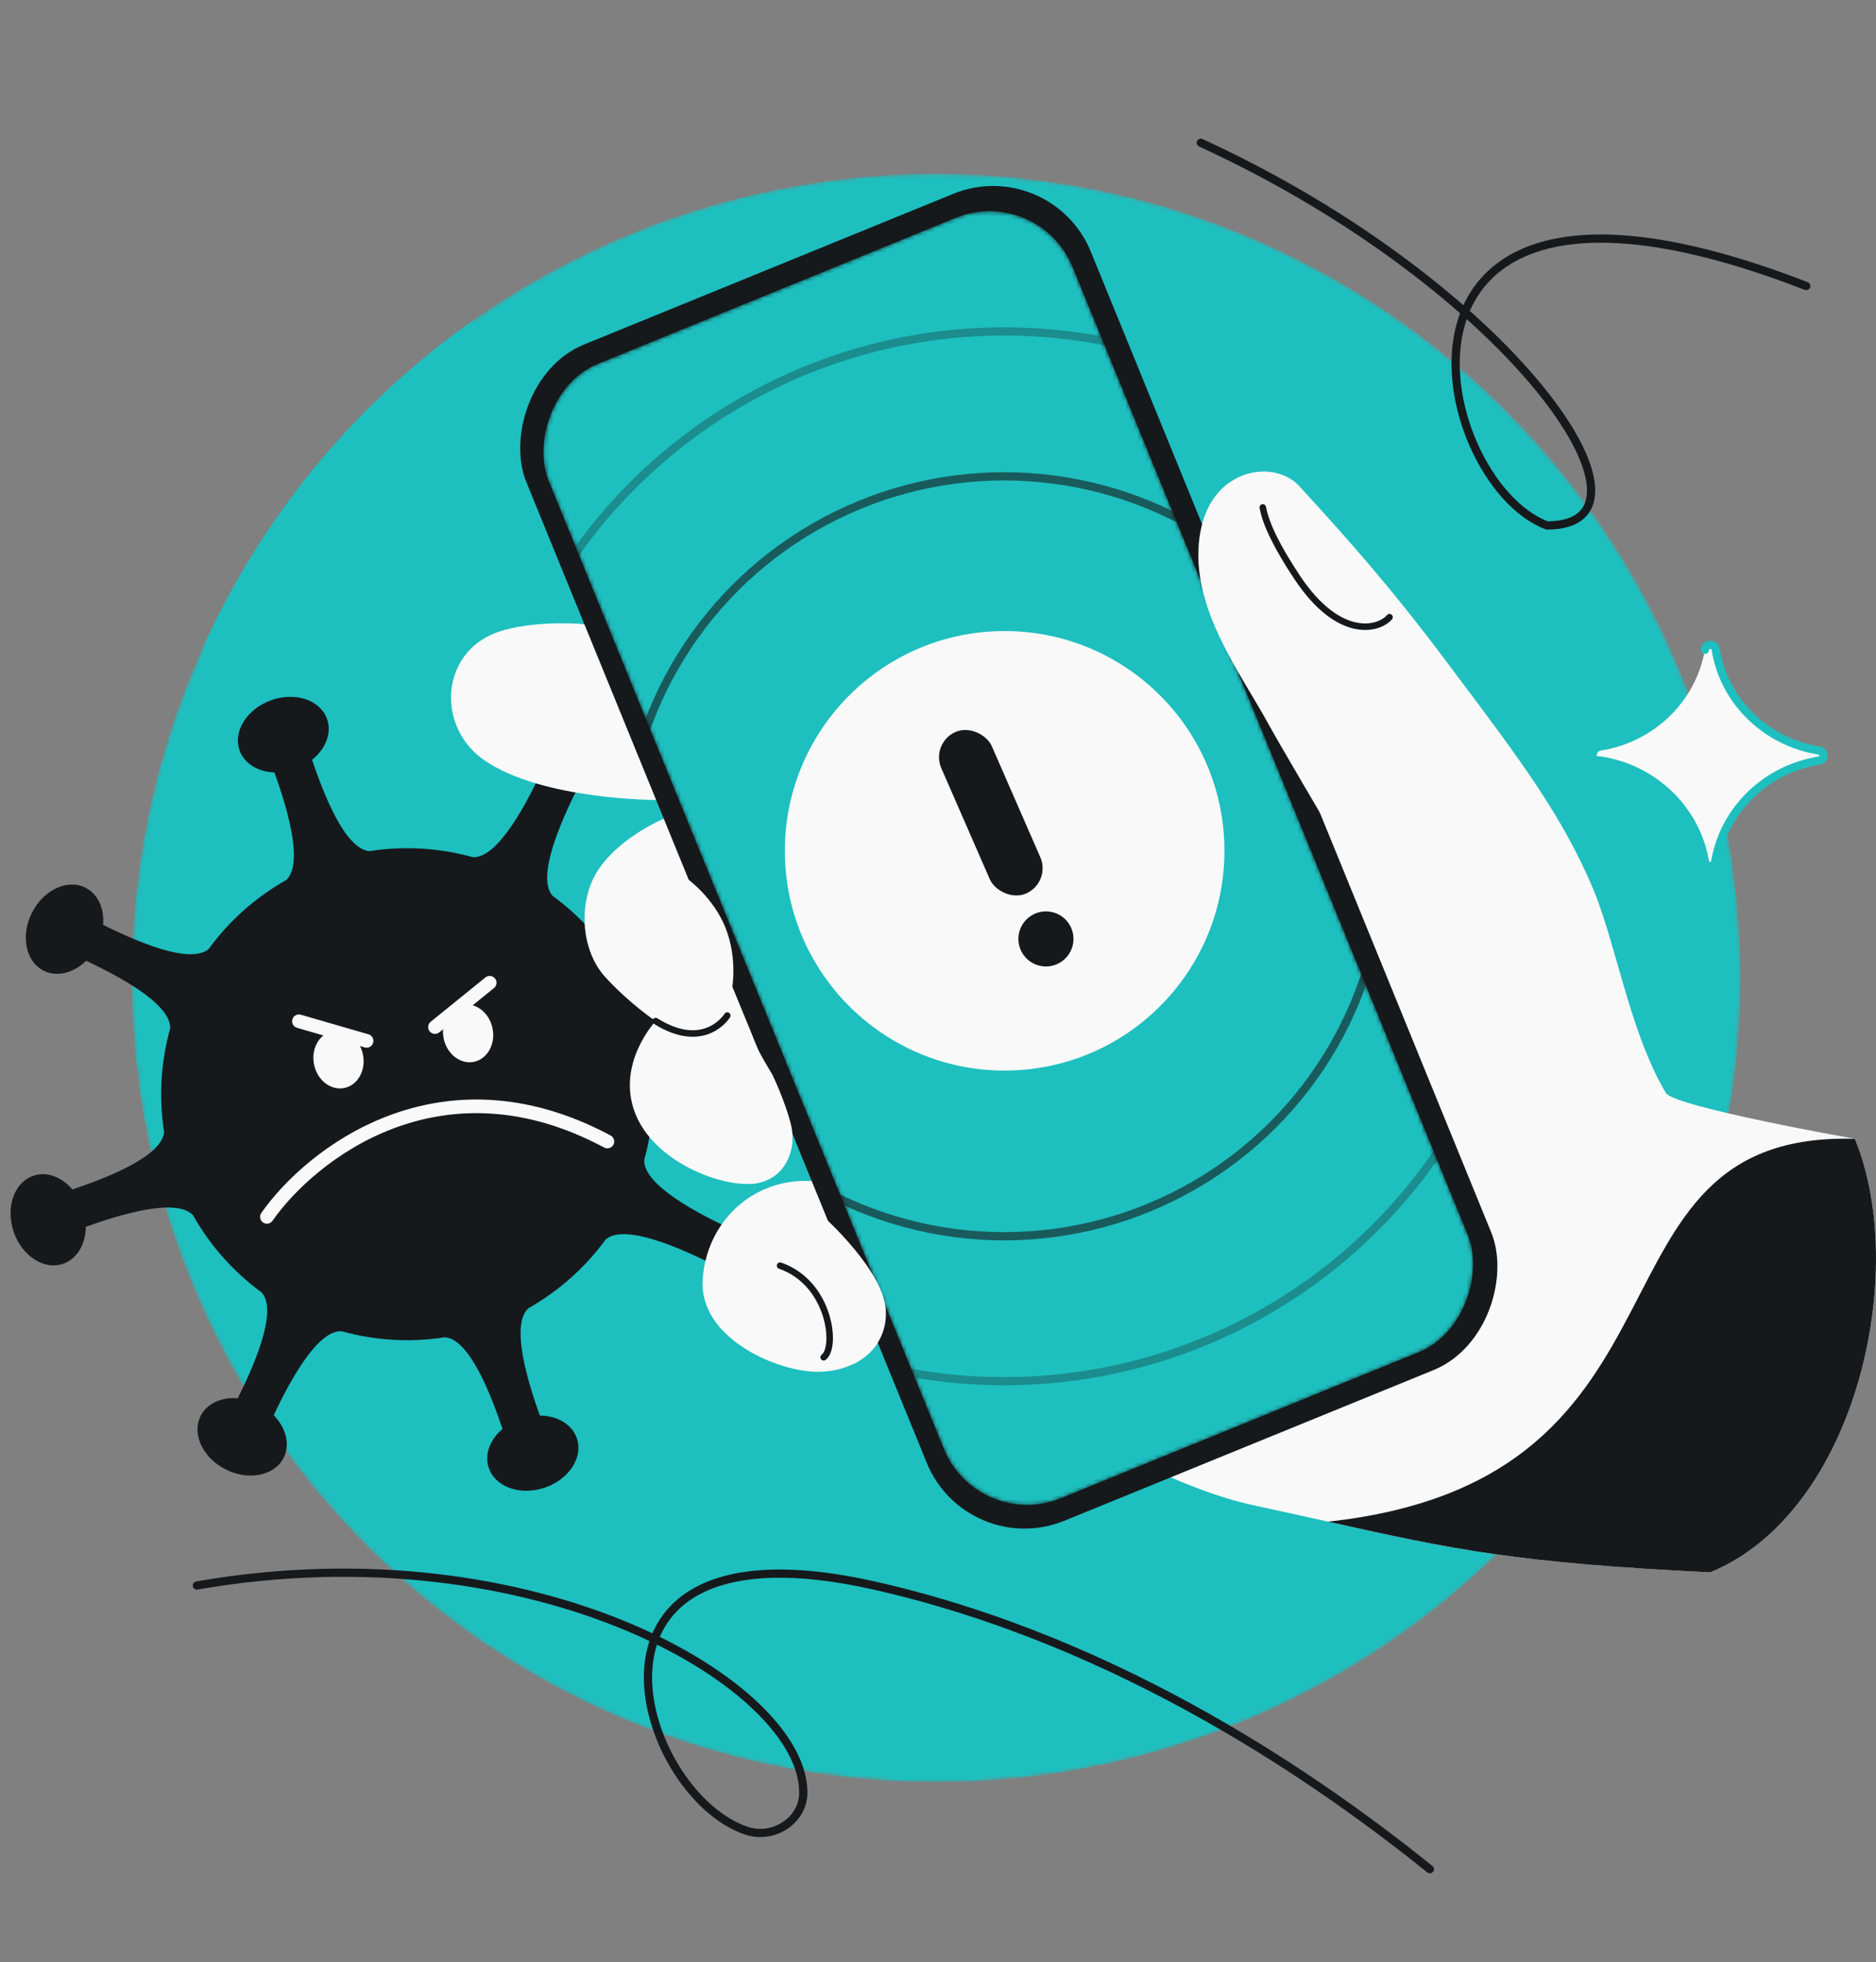 <svg width="456" height="477" viewBox="0 0 456 477" fill="none" xmlns="http://www.w3.org/2000/svg">
<rect x="0" y="0" width="456" height="477" fill="#808080" stroke="none"/>
<g clip-path="url(#clip0_6888_44054)">
<mask id="mask0_6888_44054" style="mask-type:alpha" maskUnits="userSpaceOnUse" x="32" y="42" width="392" height="392">
<path fill-rule="evenodd" clip-rule="evenodd" d="M227.552 433.24C335.523 433.24 423.052 345.711 423.052 237.74C423.052 129.768 335.523 42.24 227.552 42.24C185.564 42.24 146.667 55.477 114.808 78.005H49.132V157.706C38.157 182.134 32.052 209.224 32.052 237.74C32.052 345.711 119.58 433.24 227.552 433.24Z" fill="#1EBFBF"/>
</mask>
<g mask="url(#mask0_6888_44054)">
<circle cx="227.552" cy="237.74" r="195.5" fill="#1EBFBF"/>
</g>
<path fill-rule="evenodd" clip-rule="evenodd" d="M75.863 184.723C79.164 182.067 80.725 178.156 79.471 174.726C77.789 170.122 71.674 168.125 65.815 170.266C59.955 172.407 56.568 177.876 58.251 182.48C59.43 185.708 62.789 187.655 66.711 187.791C69.343 195.127 74.08 209.76 69.557 213.951C61.992 218.214 55.628 223.978 50.711 230.715C46.019 234.714 32.041 228.305 25.065 224.836C25.388 220.923 23.847 217.357 20.776 215.808C16.4 213.6 10.574 216.326 7.764 221.896C4.954 227.466 6.224 233.772 10.6 235.98C13.86 237.624 17.924 236.532 20.947 233.566C28.021 236.909 41.603 243.875 41.365 250.011C39.123 258.058 38.548 266.627 39.887 275.185C39.395 281.331 24.979 286.682 17.593 289.162C15.055 286.167 11.445 284.736 8.179 285.812C3.523 287.345 1.331 293.392 3.283 299.318C5.234 305.244 10.591 308.804 15.247 307.271C18.715 306.129 20.816 302.482 20.856 298.246C28.224 295.607 42.76 290.927 46.926 295.44C51.18 302.984 56.927 309.333 63.644 314.244C67.712 318.897 61.276 332.934 57.797 339.93C53.885 339.607 50.321 341.149 48.772 344.218C46.564 348.595 49.29 354.421 54.86 357.231C60.43 360.041 66.736 358.771 68.944 354.394C70.588 351.134 69.495 347.069 66.528 344.046C69.88 336.952 76.876 323.314 83.024 323.63C91.058 325.862 99.611 326.432 108.154 325.096C114.303 325.565 119.66 339.989 122.143 347.382C119.142 349.921 117.708 353.535 118.784 356.804C120.318 361.46 126.365 363.652 132.29 361.701C138.216 359.749 141.777 354.392 140.243 349.736C139.102 346.271 135.46 344.171 131.229 344.128C128.584 336.744 123.891 322.163 128.452 318.032C135.976 313.78 142.309 308.044 147.21 301.341C151.842 297.289 165.778 303.652 172.805 307.141C172.35 311.351 174.012 315.218 177.323 316.757C181.768 318.823 187.503 315.911 190.133 310.254C192.762 304.596 191.29 298.335 186.845 296.269C183.727 294.819 179.974 295.819 177.103 298.499C170.035 295.163 156.281 288.134 156.598 281.96C158.828 273.929 159.399 265.38 158.065 256.841C158.544 250.719 172.845 245.384 180.262 242.889C182.918 246.187 186.826 247.745 190.255 246.492C194.859 244.81 196.856 238.696 194.715 232.836C192.574 226.976 187.106 223.589 182.501 225.272C179.271 226.452 177.324 229.814 177.19 233.739C169.85 236.372 155.208 241.111 151.025 236.577C146.769 229.029 141.019 222.677 134.298 217.765C130.267 213.121 136.623 199.2 140.109 192.18C144.319 192.634 148.185 190.972 149.724 187.662C151.79 183.216 148.878 177.481 143.22 174.852C137.563 172.222 131.301 173.694 129.235 178.139C127.786 181.258 128.786 185.012 131.467 187.882C128.135 194.943 121.116 208.679 114.946 208.39C106.911 206.156 98.357 205.583 89.813 206.917C83.692 206.437 78.358 192.14 75.863 184.723Z" fill="#16191C"/>
<path d="M105.728 249.687L119.03 238.914" stroke="#F9F9F9" stroke-width="3.316" stroke-linecap="round"/>
<path d="M89.101 253.045L72.661 248.278" stroke="#F9F9F9" stroke-width="3.316" stroke-linecap="round"/>
<path d="M64.878 295.825C75.513 280.644 106.952 255.728 147.634 277.509" stroke="#F9F9F9" stroke-width="3.316" stroke-linecap="round"/>
<ellipse cx="113.78" cy="251.22" rx="6.065" ry="7.06" transform="rotate(-11.418 113.78 251.22)" fill="#F9F9F9"/>
<ellipse cx="82.278" cy="257.582" rx="6.065" ry="7.06" transform="rotate(-11.418 82.278 257.582)" fill="#F9F9F9"/>
<path d="M47.857 385.445C130.651 371.013 195.774 410.049 195.249 436.034C195.113 442.72 187.859 447.191 181.512 445.083C154.692 436.174 134.263 367.825 212.452 385.445C273.29 399.155 322.235 434.031 347.555 454.41" stroke="#16191C" stroke-width="2" stroke-linecap="round"/>
<path d="M389.234 184.912C387.727 184.791 387.728 182.586 389.234 182.453C402.12 180.346 412.236 170.51 414.404 157.982C414.555 156.373 416.903 156.373 417.054 157.982C419.101 170.51 429.218 180.346 442.104 182.453C443.61 182.586 443.611 184.791 442.104 184.912C429.218 187.02 419.101 196.855 416.933 209.384C416.789 210.925 414.535 210.926 414.404 209.384C412.236 196.855 402.12 187.02 389.234 184.912Z" fill="#F9F9F9"/>
<path d="M374.661 183.741L389.234 184.912C402.12 187.02 412.236 196.855 414.404 209.384V209.384C414.535 210.926 416.789 210.925 416.933 209.384V209.384C419.101 196.855 429.218 187.02 442.104 184.912V184.912C443.611 184.791 443.61 182.586 442.104 182.453V182.453C429.218 180.346 419.101 170.51 417.054 157.982V157.982C416.903 156.373 414.555 156.373 414.404 157.982V157.982" stroke="#1EBFBF" stroke-width="2" stroke-linecap="round"/>
<path d="M159.74 194.483C159.74 194.483 131.996 194.552 117.832 184.896C106.395 177.102 106.977 160.097 119.243 154.378C127.235 150.653 140.993 151.653 140.993 151.653L308.644 176.597C307.313 174.149 305.797 171.601 304.228 168.963L304.228 168.962C297.472 157.604 289.732 144.592 291.541 130.8C292.753 121.569 297.967 116.614 303.488 115.125C308.131 113.872 312.991 115.071 315.869 118.237C316.496 118.927 317.134 119.628 317.786 120.343L317.832 120.393L317.832 120.394C326.479 129.89 337.323 141.797 351.439 160.643C352.542 162.115 353.621 163.553 354.677 164.961C369.295 184.442 379.523 198.073 386.923 215.335C389.26 220.788 391.162 227.428 393.158 234.398L393.159 234.399C396.222 245.095 399.507 256.566 404.928 265.707C406.931 269.084 450.847 276.852 450.847 276.852C464.188 308.963 451.333 367.584 415.707 382.248C359.92 379.53 349.341 375.606 304.334 365.856C278.61 360.283 244.059 336.607 243.592 336.287L243.584 336.29L215.334 318.634C215.753 328.22 207.271 334.007 197.517 333.448C187.764 332.89 169.926 324.928 170.797 311.1C171.667 297.272 182.709 286.5 196.896 287.112C201.972 286.972 195.938 277.975 192.287 273.494C193.684 279.223 191.001 287.003 182.951 287.775C174.9 288.546 158.218 282.13 154.08 269.795C150.142 258.047 159.369 248.232 159.369 248.232L159.367 248.234C159.367 248.234 153.029 244.029 147.056 237.456C141.084 230.882 140.291 218.663 145.791 210.912C151.29 203.162 161.486 198.961 161.486 198.961L159.74 194.483Z" fill="#F9F9F9"/>
<path d="M415.706 382.248C451.332 367.584 464.187 308.963 450.846 276.852C382.187 274.857 417.17 359.617 322.814 369.928C353.621 376.775 368.431 379.945 415.706 382.248Z" fill="#16191C"/>
<path d="M189.614 307.687C201.781 311.921 203.488 327.565 200.208 329.965" stroke="#16191C" stroke-width="1.586" stroke-miterlimit="10" stroke-linecap="round"/>
<path d="M306.949 123.358C307.653 127.312 310.364 132.921 315.261 140.306C325.433 155.637 335.107 153.113 337.749 150.042" stroke="#16191C" stroke-width="1.586" stroke-miterlimit="10" stroke-linecap="round"/>
<path d="M343.36 306.329C338.644 295.113 343.958 284.242 343.958 284.242" stroke="#16191C" stroke-width="1.803" stroke-miterlimit="10" stroke-linecap="round"/>
<rect width="148.172" height="308.813" rx="25.646" transform="matrix(-0.926 0.378 0.378 0.926 255.449 37.429)" fill="#16191C"/>
<mask id="mask1_6888_44054" style="mask-type:alpha" maskUnits="userSpaceOnUse" x="131" y="51" width="228" height="315">
<rect width="137.535" height="297.81" rx="21.818" transform="matrix(-0.926 0.378 0.378 0.926 252.476 44.713)" fill="#4580FF"/>
</mask>
<g mask="url(#mask1_6888_44054)">
<rect width="137.535" height="297.81" rx="21.818" transform="matrix(-0.926 0.378 0.378 0.926 252.476 44.713)" fill="#1EBFBF"/>
<circle opacity="0.3" cx="128.602" cy="128.602" r="127.602" transform="matrix(-1 1.74504e-08 1.74504e-08 1 372.672 79.575)" stroke="#16191C" stroke-width="2"/>
<circle opacity="0.6" cx="93.37" cy="93.37" r="92.37" transform="matrix(-1 1.74504e-08 1.74504e-08 1 337.447 114.8)" stroke="#16191C" stroke-width="2"/>
<circle cx="244.198" cy="206.84" r="53.424" transform="rotate(-1.046 244.198 206.84)" fill="#F9F9F9"/>
<rect x="226.125" y="180.622" width="13.392" height="42.855" rx="6.696" transform="rotate(-23.592 226.125 180.622)" fill="#16191C"/>
<circle cx="254.236" cy="228.26" r="6.696" transform="rotate(-23.592 254.236 228.26)" fill="#16191C"/>
</g>
<path d="M192.284 273.494C193.681 279.223 190.998 287.003 182.948 287.775L172.378 273.121L167.134 213.68C167.134 213.68 173.54 218.3 176.423 225.738C179.305 233.175 177.945 240.222 177.945 240.222C177.945 240.222 182.518 250.606 183.243 252.87C183.969 255.135 187.731 261.228 187.731 261.228C187.731 261.228 190.886 267.765 192.284 273.494Z" fill="#F9F9F9"/>
<path d="M308.644 176.597C301.582 163.606 289.311 147.795 291.541 130.8C292.396 124.284 295.245 119.899 298.789 117.359L301.461 122.876L323.984 202.945C321.926 199.426 310.681 180.345 308.644 176.597Z" fill="#F9F9F9"/>
<path d="M159.363 248.233C171.372 255.739 176.774 246.897 176.774 246.897" stroke="#16191C" stroke-width="1.586" stroke-miterlimit="10" stroke-linecap="round"/>
<path d="M200.427 296.014C200.427 296.014 214.911 309.048 215.331 318.634C215.595 324.677 212.322 329.211 207.422 331.596L194.676 296.694L200.427 296.014Z" fill="#F9F9F9"/>
<path d="M291.888 34.713C367.635 69.538 407.239 127.742 376.036 127.742C347.234 116.941 328.232 26.517 439.041 69.538" stroke="#16191C" stroke-width="2" stroke-linecap="round"/>
</g>
<defs>
<clipPath id="clip0_6888_44054">
<rect y="0.24" width="456" height="476" rx="48" fill="white"/>
</clipPath>
</defs>
</svg>
